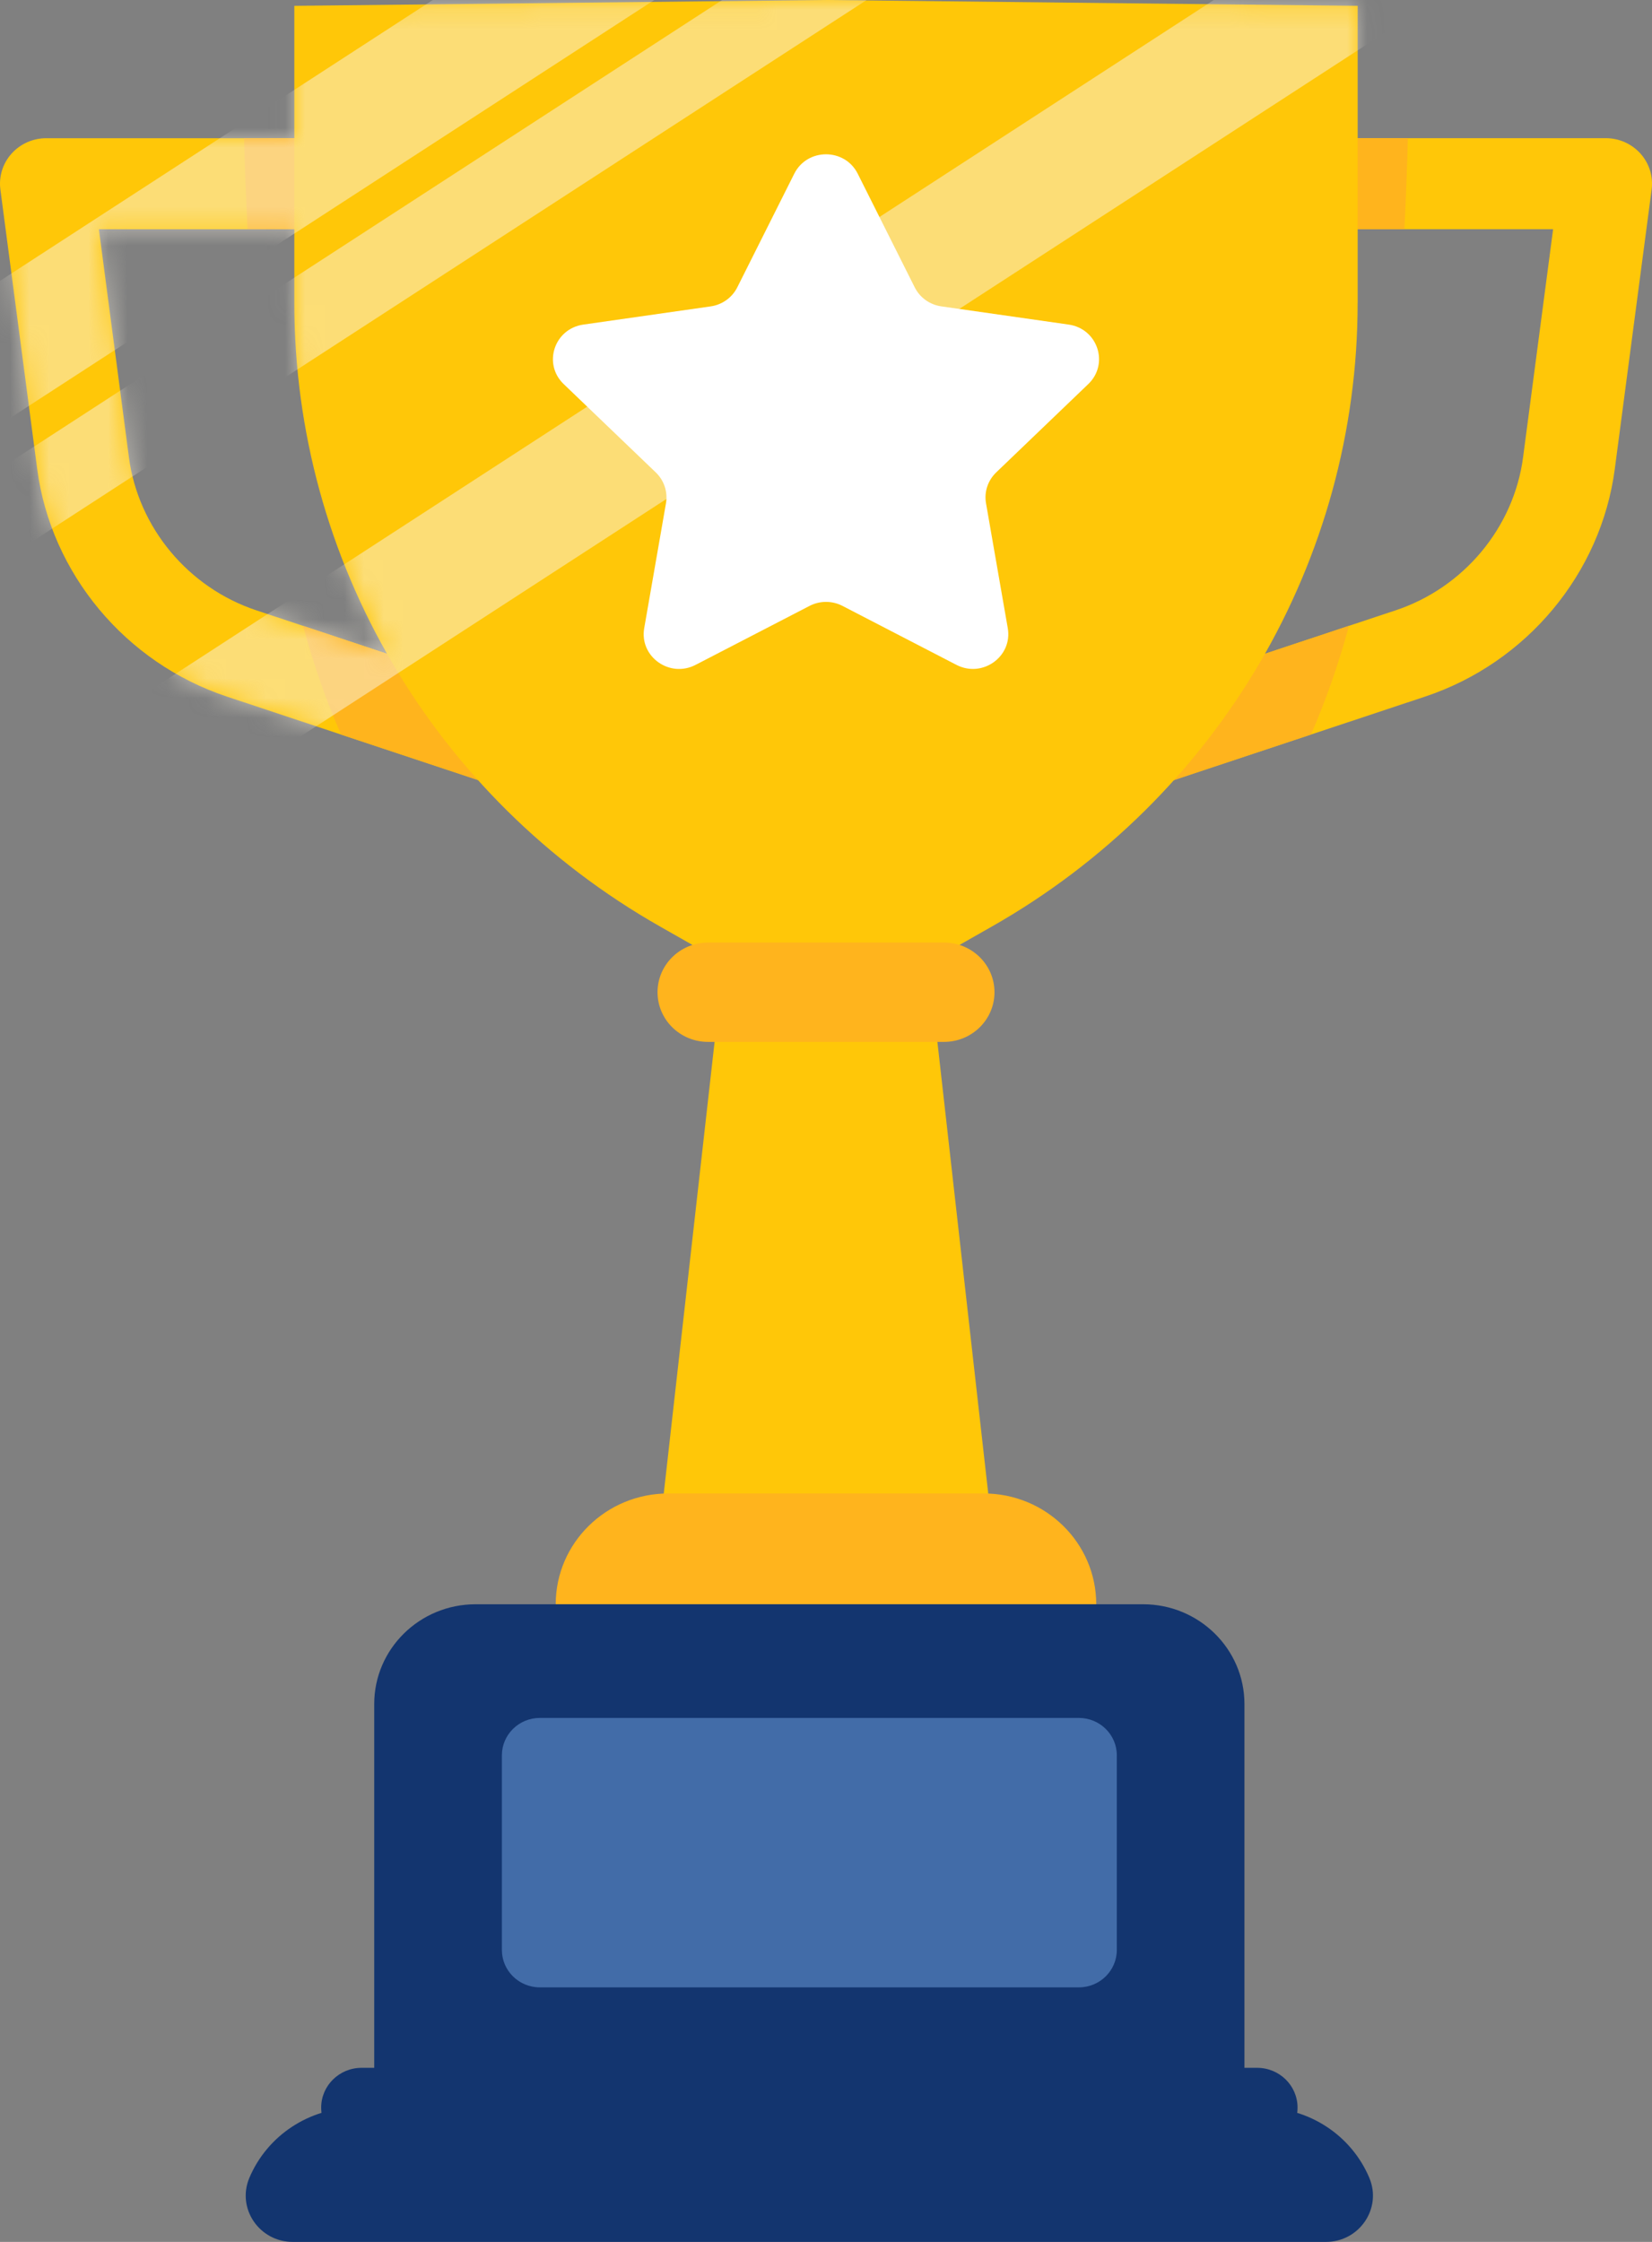<svg id="eBNpUWgf6sD1" xmlns="http://www.w3.org/2000/svg" xmlns:xlink="http://www.w3.org/1999/xlink" viewBox="0 0 84 114" shape-rendering="geometricPrecision" text-rendering="geometricPrecision">
<rect x="0" y="0" width="84" height="114" fill="#808080" stroke="none"/>
<style><![CDATA[
#eBNpUWgf6sD23_to {animation: eBNpUWgf6sD23_to__to 1900ms linear infinite normal forwards}@keyframes eBNpUWgf6sD23_to__to { 0% {transform: translate(17.084px,40px)} 31.579% {transform: translate(28.882px,70px)} 57.895% {transform: translate(28.882px,100px)} 84.211% {transform: translate(28.882px,130px)} 100% {transform: translate(28.882px,130px)}} #eBNpUWgf6sD23 {animation: eBNpUWgf6sD23_c_o 1900ms linear infinite normal forwards}@keyframes eBNpUWgf6sD23_c_o { 0% {opacity: 0.5} 31.579% {opacity: 0.5} 57.895% {opacity: 1} 100% {opacity: 1}}
]]></style>
<g clip-path="url(#eBNpUWgf6sD20)"><g><g transform="translate(0 0)"><path d="M5.028,11.656l1.528,11.604c.473,3.571,3.016,6.625,6.482,7.777l2.367.786l17.515,5.823v4.884L17.342,37.352l-5.806-1.931c-5.159-1.716-8.942-6.255-9.644-11.567L0.02,9.64c-.088-.661.118-1.324.565-1.826.447-.498,1.089-.786,1.765-.786h30.569v4.629h-27.891Z" fill="#ffc708"/><path d="M32.918,7.027v4.629h-20.329c-.079-1.56-.136-3.109-.178-4.629h20.505.002Z" fill="#ffb41d"/><path d="M15.404,31.822l17.515,5.823v4.884L17.342,37.351c-.753-1.707-1.395-3.565-1.938-5.531v.002Z" fill="#ffb41d"/><path d="M78.972,11.656L77.444,23.259c-.473,3.571-3.016,6.625-6.482,7.777l-2.367.786-17.515,5.822v4.884L66.658,37.352l5.806-1.931c5.159-1.716,8.942-6.256,9.643-11.567L83.981,9.638c.088-.661-.118-1.324-.565-1.826-.447-.498-1.089-.786-1.765-.786h-30.569v4.629h27.893l-.004.002Z" fill="#ffc708"/><path d="M51.081,7.027v4.629h20.329c.079-1.56.136-3.109.177-4.629h-20.505Z" fill="#ffb41d"/><path d="M68.596,31.822L51.081,37.645v4.884l15.577-5.178c.753-1.707,1.395-3.565,1.938-5.531v.002Z" fill="#ffb41d"/><path d="M50.566,78.758h-17.132l4.1-36.43h8.931L50.566,78.758Z" fill="#ffc708"/><path d="M69.034,15.408v-15.111L42.001,0l-27.035.297v15.111c0,13.078,7.087,25.163,18.593,31.703l8.44,4.797l8.44-4.797c11.506-6.54,18.593-18.623,18.593-31.703h.002Z" fill="#ffc708"/><path d="M55.741,81.576h-27.484c0-3.112,2.562-5.634,5.724-5.634h16.037c3.162,0,5.723,2.522,5.723,5.634Z" fill="#ffb41d"/><path d="M48,47.928h-11.999c-1.418,0-2.567,1.131-2.567,2.526s1.149,2.526,2.567,2.526h11.999c1.418,0,2.567-1.131,2.567-2.526s-1.149-2.526-2.567-2.526Z" fill="#ffb41d"/></g><g><path d="M24.184,81.576h33.938c2.845,0,5.155,2.274,5.155,5.074v18.498c0,2.232-1.84,4.044-4.108,4.044h-36.033c-2.267,0-4.108-1.812-4.108-4.044v-18.498c0-2.801,2.31-5.074,5.155-5.074Z" fill="#13356f"/><path d="M67.42,114h-52.533c-1.704,0-2.862-1.707-2.208-3.256.913-2.163,3.059-3.574,5.438-3.574h46.072c2.38,0,4.525,1.409,5.438,3.574.653,1.549-.504,3.256-2.208,3.256h.002Z" fill="#13356f"/><path d="M54.856,87.356h-27.405c-1.066,0-1.931.851-1.931,1.9v9.9c0,1.05.864,1.901,1.931,1.901h27.405c1.066,0,1.931-.851,1.931-1.901v-9.9c0-1.05-.864-1.9-1.931-1.9Z" fill="#426ca8"/><path d="M63.923,109.192h-45.538c-1.134,0-2.054-.906-2.054-2.022s.92-2.022,2.054-2.022h45.538c1.134,0,2.054.906,2.054,2.022s-.92,2.022-2.054,2.022Z" fill="#13356f"/></g></g><clipPath id="eBNpUWgf6sD20"><rect width="84" height="114" rx="0" ry="0" fill="#fff"/></clipPath></g><g mask="url(#eBNpUWgf6sD27)"><g id="eBNpUWgf6sD23_to" transform="translate(17.084,40)"><g id="eBNpUWgf6sD23" transform="translate(-17.084,-40.788)" opacity="0.5"><rect width="9.118" height="57.284" rx="0" ry="0" transform="matrix(.366 0.564-2.359 1.531 93.53-19.857)" fill="#faf3e3" stroke-width="0"/><rect width="9.118" height="57.284" rx="0" ry="0" transform="matrix(.366 0.564-2.359 1.531 71.185-31.129)" fill="#faf3e3" stroke-width="0"/><rect width="5.949" height="57.284" rx="0" ry="0" transform="matrix(.366 0.564-2.359 1.531 79.019-26.664)" fill="#faf3e3" stroke-width="0"/></g></g><mask id="eBNpUWgf6sD27" mask-type="luminance" x="-150%" y="-150%" height="400%" width="400%"><path d="M5.028,11.656l1.528,11.604c.473,3.571,3.016,6.625,6.482,7.777l2.367.786.001 0c-0-0-0-.001-0-.001l4.273,1.421c-3.039-5.363-4.712-11.482-4.712-17.835v-3.752h-9.938ZM17.342,37.352l-5.806-1.931c-5.159-1.716-8.942-6.255-9.644-11.567L0.02,9.64c-.088-.661.118-1.324.565-1.826.447-.498,1.089-.786,1.765-.786h12.616v-6.73L42.001,0l27.033.297v6.728h12.617c.675,0,1.318.288,1.765.786.447.502.653,1.165.565,1.826L82.108,23.854c-.701,5.312-4.485,9.852-9.643,11.567L66.658,37.352l-6.961,2.314c-2.62,2.915-5.731,5.441-9.258,7.446l-1.65.938c1.032.328,1.779,1.28,1.779,2.405c0,1.395-1.149,2.526-2.567,2.526h-.336l2.585,22.966c3.054.12,5.492,2.594,5.492,5.63h-27.484c0-3.036,2.438-5.511,5.493-5.63L36.335,52.98h-.334c-1.418,0-2.567-1.131-2.567-2.526c0-1.124.746-2.076,1.777-2.404L33.559,47.111c-3.527-2.005-6.639-4.53-9.258-7.446L17.342,37.352Zm-1.938-5.532c0.0.001 0.0.001.001.002l-.001-0v-.002ZM78.975,11.654h-7.566c-0.0.001-0.0.001-0.0.002h-2.376v3.752h-.002c0,6.354-1.673,12.473-4.712,17.835l4.275-1.421c-0.0 0-0.0.001-0.0.001l.001-0l2.367-.786c3.465-1.152,6.009-4.207,6.482-7.777l1.528-11.603.004-.002ZM68.596,31.822l-.001 0c0-.001 0-.001.001-.002v.002Z" fill="#ffc708"/></mask></g><path d="M43.613,8.833l2.897,5.777c.261.523.769.886,1.355.969l6.476.926c1.476.212,2.065,1.996.998,3.022l-4.686,4.496c-.423.408-.618.993-.517,1.567l1.106,6.35c.252,1.448-1.29,2.551-2.611,1.868l-5.793-2.998c-.524-.272-1.15-.272-1.675,0L35.368,33.809c-1.32.683-2.864-.42-2.611-1.868l1.106-6.35c.099-.574-.094-1.161-.517-1.567l-4.686-4.496c-1.067-1.025-.478-2.81.998-3.022l6.476-.926c.585-.083,1.093-.446,1.355-.969l2.897-5.777c.661-1.317,2.567-1.317,3.228,0Z" fill="#fff"/></svg>
